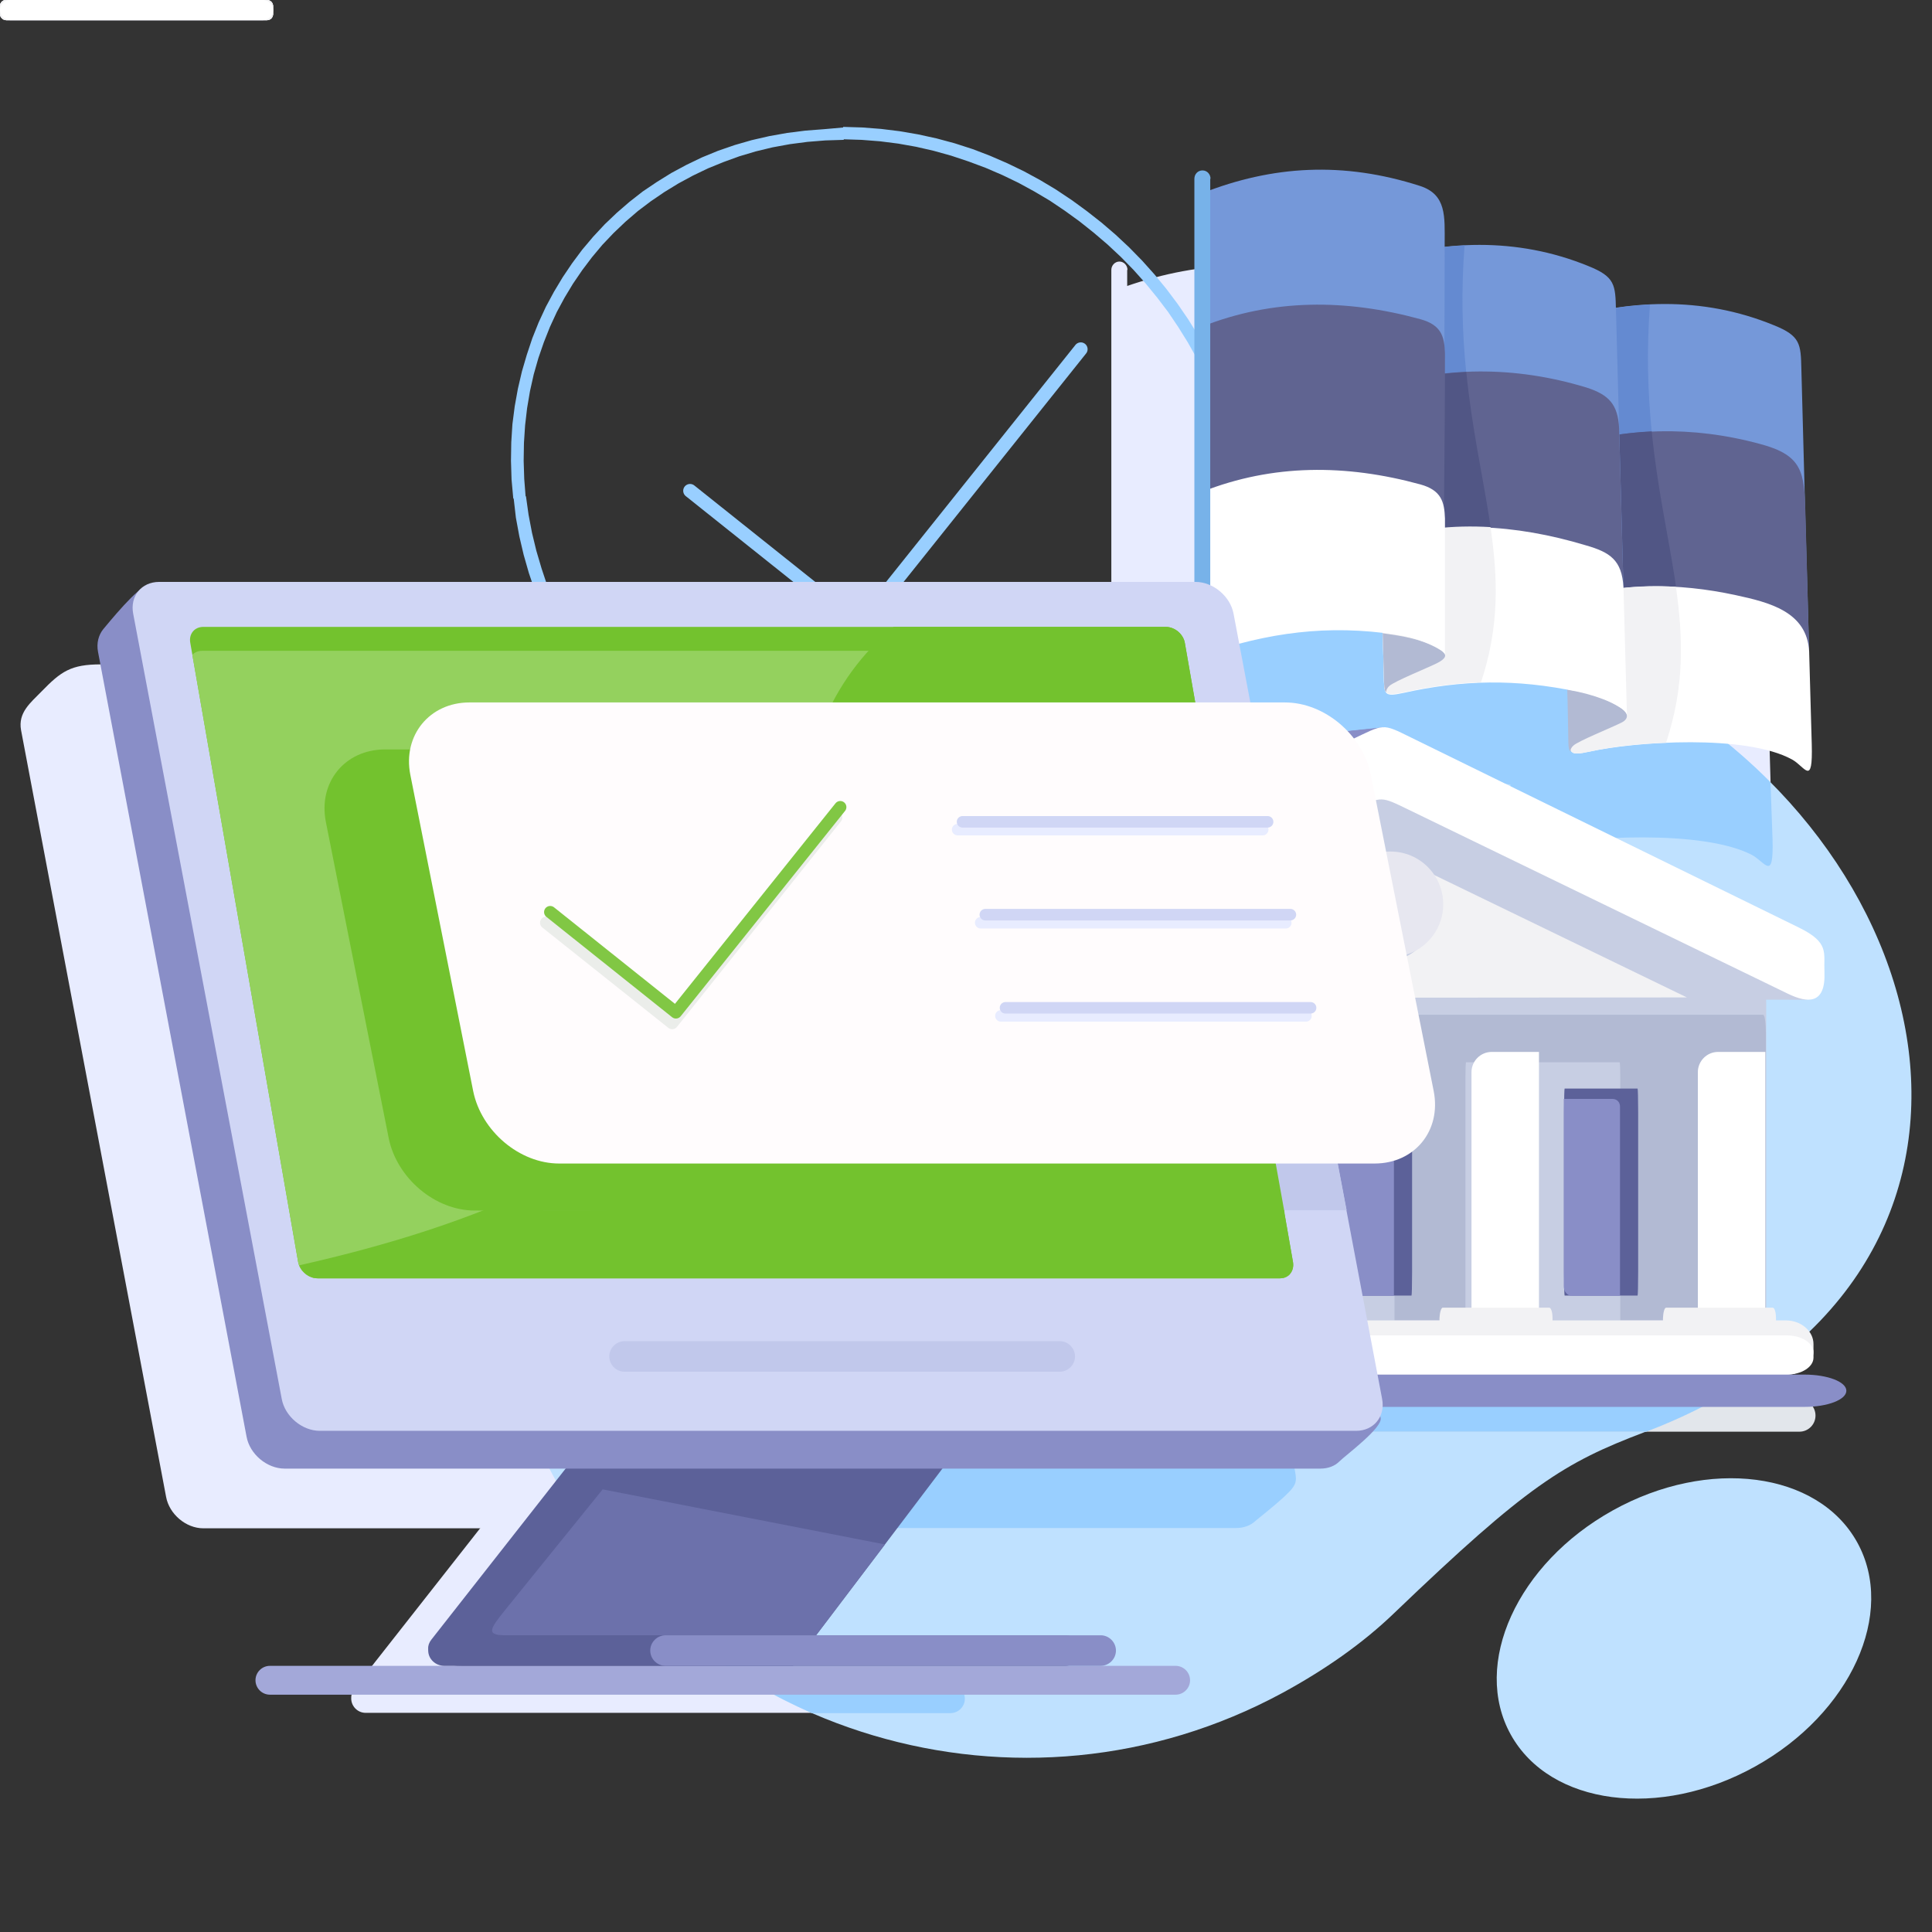 <?xml version="1.0" encoding="utf-8"?>
<!-- Generator: Adobe Illustrator 24.1.2, SVG Export Plug-In . SVG Version: 6.00 Build 0)  -->
<svg version="1.1" id="Layer_1" xmlns="http://www.w3.org/2000/svg" xmlns:xlink="http://www.w3.org/1999/xlink" x="0px" y="0px"
	 viewBox="0 0 670 670" style="enable-background:new 0 0 670 670;" xml:space="preserve">
<rect x="0" y="0" width="670" height="670" fill="#333333" stroke="none"/>
<style type="text/css">
	.st0{fill:none;}
	.st1{fill:#E8ECFF;}
	.st2{fill-rule:evenodd;clip-rule:evenodd;fill:#E8ECFF;}
	.st3{fill:#99CFFF;}
	.st4{fill:none;stroke:#99CFFF;stroke-width:4.74;stroke-linecap:round;stroke-linejoin:round;stroke-miterlimit:22.926;}
	.st5{fill-rule:evenodd;clip-rule:evenodd;fill:#BFE1FF;}
	.st6{fill-rule:evenodd;clip-rule:evenodd;fill:#99CFFF;}
	.st7{fill-rule:evenodd;clip-rule:evenodd;fill:#7598D9;}
	.st8{fill-rule:evenodd;clip-rule:evenodd;fill:#648AD1;}
	.st9{fill-rule:evenodd;clip-rule:evenodd;fill:#606491;}
	.st10{fill-rule:evenodd;clip-rule:evenodd;fill:#515685;}
	.st11{fill-rule:evenodd;clip-rule:evenodd;fill:#FFFFFF;}
	.st12{fill-rule:evenodd;clip-rule:evenodd;fill:#F2F2F4;}
	.st13{fill-rule:evenodd;clip-rule:evenodd;fill:#B2BAD3;}
	.st14{fill:#77B2E9;}
	.st15{fill-rule:evenodd;clip-rule:evenodd;fill:#E2E6EB;}
	.st16{fill-rule:evenodd;clip-rule:evenodd;fill:#C7CEE3;}
	.st17{fill-rule:evenodd;clip-rule:evenodd;fill:#6C71AB;}
	.st18{fill-rule:evenodd;clip-rule:evenodd;fill:#898EC7;}
	.st19{fill-rule:evenodd;clip-rule:evenodd;fill:#FFFFFF;stroke:#C7CEE3;stroke-width:3.97;stroke-miterlimit:22.926;}
	.st20{fill-rule:evenodd;clip-rule:evenodd;fill:#E7E7F0;}
	.st21{fill-rule:evenodd;clip-rule:evenodd;fill:#5C6199;}
	.st22{fill-rule:evenodd;clip-rule:evenodd;fill:#A3A8D9;}
	.st23{fill-rule:evenodd;clip-rule:evenodd;fill:#D0D6F5;}
	.st24{fill-rule:evenodd;clip-rule:evenodd;fill:#73C22E;}
	.st25{fill-rule:evenodd;clip-rule:evenodd;fill:#94D15E;}
	.st26{fill-rule:evenodd;clip-rule:evenodd;fill:#C1C8EB;}
	.st27{fill-rule:evenodd;clip-rule:evenodd;fill:#FFFCFD;}
	.st28{fill:none;stroke:#EBEDEA;stroke-width:4.24;stroke-linecap:round;stroke-linejoin:round;stroke-miterlimit:22.926;}
	.st29{fill:none;stroke:#81C744;stroke-width:4.24;stroke-linecap:round;stroke-linejoin:round;stroke-miterlimit:22.926;}
	.st30{fill:#D0D6F5;}
</style>
<g id="Слой_x0020_1">
	<rect class="st0" width="670" height="670"/>
	<g id="_1837761219904">
		<g>
			<path class="st1" d="M385.4,93.6c0-1.6,1.3-2.9,2.8-2.9s2.8,1.3,2.8,2.9H385.4z M385.4,333.6V93.5h5.5v240.1H385.4z M390.9,333.6
				c0,1.6-1.2,2.9-2.8,2.9s-2.8-1.3-2.8-2.9H390.9z"/>
		</g>
		<path class="st2" d="M541.8,140c19.3-2.7,39.2-1.4,58.8,6c9.8,3.7,10,6.5,10.2,15.2c1.3,43.3,2.5,86.7,3.8,130
			c0.4,14.9-2.5,7.8-7.3,5.3c-17.2-8.8-58.1-6.3-75.6-2.7c-4.5,0.9-6.1,0.9-6.8-0.6c0,0.2,0,0.5,0,0.6c-0.6-0.6-0.8-1-0.8-3.1
			c-0.1-4.5-0.3-13.1-0.4-18.5c-21.5-3.8-40.5-3.1-60.9,1.1c-3,0.6-6.9,1.8-7.2-1.9c-0.5-5.9-0.4-12.7-0.6-18.6
			c-23.4-2.6-44.1,0.4-67,7.6c0-53.4,0-106.8,0-160.2c26.1-9.6,52.5-11.1,81.1-2.5c9.9,3,9.1,10.7,9.1,19.7v1.4
			c17.6-1.8,35.7-0.1,53.4,6.7C541.2,129.1,541.6,131.8,541.8,140L541.8,140z"/>
		<path class="st2" d="M35,230.4l337.2-0.5c6,0.2,11.7,4.9,12.9,10.9l56.8,272c0.7,3.4-11.9,12.8-14,14.7c-1.6,1.5-3.8,2.5-6.4,2.5
			h-351c-6,0-11.8-4.9-12.9-10.9L7.3,253.2c-1.1-6.1,3.3-9.5,7.1-13.4C21.2,232.8,24.6,230.4,35,230.4L35,230.4z"/>
		<path class="st2" d="M329.5,584.1h-81.4l44.5-58.6l-121.7-1.1l-48,61.1c-0.5,0.7-0.8,1.3-0.9,2c-0.2,0.5-0.2,1-0.2,1.5l0,0
			c0,2.7,2.2,5,5,5h202.8c2.7,0,5-2.2,5-5l0,0C334.5,586.4,332.3,584.1,329.5,584.1L329.5,584.1z"/>
		<g id="_1837484159360">
			<g>
				<path class="st3" d="M434.4,172.1l-4.3,0.4l0,0l-0.9-6.4l-1.2-6.3l-1.5-6.2l-1.8-6.1l-2-6l-2.3-5.9l-2.6-5.8l-2.8-5.6l-3.1-5.5
					l-3.3-5.3l-3.5-5.2l-3.8-5l-4-4.9l-4.2-4.7l-4.4-4.5l-4.6-4.3l-4.8-4.1l-4.9-3.9l-5.1-3.7l-5.2-3.5l-5.4-3.2l-5.5-3l-5.6-2.7
					l-5.8-2.5l-5.9-2.2l-6-2l-6.1-1.7l-6.1-1.4l-6.2-1.1l-6.3-0.8l-6.4-0.5l-6.4-0.2l0-4.3l6.6,0.2l6.5,0.5l6.5,0.8l6.4,1.1l6.4,1.4
					l6.3,1.7l6.2,2l6,2.3l6,2.6l5.8,2.8l5.7,3.1l5.5,3.3l5.4,3.6l5.2,3.8l5.1,4l4.9,4.2l4.7,4.4l4.5,4.6l4.3,4.8l4.1,5l3.9,5.2
					l3.7,5.4l3.4,5.5l3.2,5.7l2.9,5.8l2.7,5.9l2.4,6.1l2.1,6.2l1.8,6.3l1.5,6.4l1.2,6.5L434.4,172.1L434.4,172.1L434.4,172.1z
					 M319.9,300.5l0-4.3l0,0l6.4-0.2l6.2-0.5l6.1-0.8l6-1.1l5.8-1.4l5.7-1.7l5.5-2l5.4-2.2l5.2-2.5l5-2.7l4.9-3l4.7-3.2l4.5-3.5
					l4.3-3.7l4.1-3.9l3.9-4.1l3.6-4.3l3.4-4.5l3.2-4.7l2.9-4.8l2.7-5l2.4-5.2l2.2-5.3l1.9-5.5l1.6-5.6l1.3-5.8l1-5.9l0.7-6l0.4-6.1
					l0.1-6.2l-0.2-6.3l-0.5-6.4l4.3-0.4l0.5,6.6l0.2,6.5l-0.1,6.4l-0.4,6.3l-0.8,6.2l-1.1,6.1l-1.4,6l-1.7,5.8l-2,5.7l-2.2,5.5
					l-2.5,5.4l-2.8,5.2l-3,5l-3.3,4.9l-3.5,4.7l-3.8,4.5l-4,4.3l-4.2,4l-4.4,3.8l-4.6,3.6l-4.9,3.3l-5,3.1l-5.2,2.8l-5.4,2.6
					l-5.6,2.3l-5.7,2l-5.9,1.7l-6,1.4l-6.2,1.1l-6.3,0.8l-6.5,0.5L319.9,300.5L319.9,300.5L319.9,300.5z M178.1,172.5l4.3-0.4l0,0
					l0.9,6.4l1.2,6.3l1.5,6.2l1.8,6.1l2,6l2.3,5.9l2.6,5.8l2.8,5.6l3.1,5.5l3.3,5.4l3.6,5.2l3.8,5l4,4.9l4.2,4.7l4.4,4.5l4.6,4.3
					l4.8,4.1l4.9,3.9l5.1,3.7l5.2,3.5l5.4,3.2l5.5,3l5.6,2.7l5.8,2.5l5.9,2.2l6,2l6.1,1.7l6.1,1.4l6.2,1.1l6.3,0.8l6.4,0.5l6.4,0.2
					l0,4.3l-6.6-0.2l-6.6-0.5l-6.5-0.8l-6.4-1.1l-6.4-1.4l-6.3-1.7l-6.2-2l-6.1-2.3l-6-2.6l-5.8-2.8l-5.7-3.1l-5.6-3.3l-5.4-3.6
					l-5.3-3.8l-5.1-4l-4.9-4.2l-4.7-4.4l-4.5-4.6l-4.3-4.8l-4.1-5l-3.9-5.2l-3.7-5.4l-3.4-5.5l-3.2-5.7l-2.9-5.8l-2.7-5.9l-2.4-6.1
					l-2.1-6.2l-1.8-6.3l-1.5-6.4l-1.2-6.5L178.1,172.5L178.1,172.5L178.1,172.5z M292.6,44.2l0,4.3l0,0l-6.4,0.2l-6.2,0.5l-6.1,0.8
					l-6,1.1l-5.8,1.4l-5.7,1.7l-5.5,2l-5.4,2.2l-5.2,2.5l-5,2.7l-4.9,3l-4.7,3.2l-4.5,3.4l-4.3,3.7l-4.1,3.9l-3.9,4.1l-3.6,4.3
					l-3.4,4.5l-3.2,4.7l-2.9,4.8l-2.7,5l-2.4,5.2l-2.1,5.3l-1.9,5.5l-1.6,5.6l-1.3,5.8l-1,5.9l-0.7,6l-0.4,6.1l-0.1,6.2l0.2,6.3
					l0.5,6.4l-4.3,0.4l-0.6-6.6l-0.2-6.5l0.1-6.4l0.4-6.3l0.8-6.2l1.1-6.1l1.4-6l1.7-5.8l1.9-5.7l2.2-5.5l2.5-5.4l2.8-5.2l3-5
					l3.3-4.9l3.5-4.7l3.8-4.5l4-4.3l4.2-4l4.4-3.8l4.6-3.6l4.9-3.3l5-3.1l5.2-2.8l5.4-2.6l5.6-2.3l5.8-2l5.9-1.7l6.1-1.4l6.2-1.1
					l6.3-0.8l6.5-0.5L292.6,44.2L292.6,44.2L292.6,44.2z"/>
			</g>
			<polyline class="st4" points="239.3,170.2 298.1,217.1 374.8,121.1 			"/>
		</g>
		<g>
			<path class="st5" d="M444.9,587c14.3-7.8,27.5-16.9,38.7-27.7c46.2-44.3,58.7-52,86.6-62.6c139.9-53.3,106.8-200.7-2.5-260
				c-94.9-51.4-235.8-32.5-329.3,41.3c-69.2,54.6-90.1,153.6-46.5,233.9C241.1,602.5,354.3,636.1,444.9,587z"/>
			
				<ellipse transform="matrix(0.874 -0.486 0.486 0.874 -202.527 355.502)" class="st5" cx="584" cy="568.1" rx="68.7" ry="50.8"/>
		</g>
		<path class="st6" d="M199.5,524.7c14.2,21.9,32.4,39.9,53,53.7l40-52.8L199.5,524.7L199.5,524.7z M261.9,584.1
			c6.4,3.7,12.9,7,19.7,10h48c2.7,0,5-2.2,5-5l0,0c0-2.7-2.2-5-5-5L261.9,584.1L261.9,584.1z"/>
		<path class="st6" d="M317.1,241.5c-22.6,10.1-44.1,22.3-63.6,36.5c-74.8,54.6-97.3,153.6-50.3,233.9c3.7,6.3,7.7,12.3,12,18h213.5
			c2.7,0,5-0.9,6.6-2.4c1.4-1.2,6.2-4.9,10.1-8.5c4.8-4.5,4.4-5.2,3.3-10.9l-52.5-256.3c-1.2-5.8-7.2-10.3-13.4-10.4L317.1,241.5
			L317.1,241.5z"/>
		<path class="st6" d="M614,271.3c-13.2-13.3-28.8-25.1-46.3-34.6c-51.4-27.9-116.3-35.1-179.8-24.1v47.8c12.9-4.1,26.6,6.2,39,5.1
			c9.6-0.9,18-7,28.3-5.9c0.2,5.9,0,5.9,0.5,11.7c0.3,3.7,4.2,2.5,7.2,1.9c20.4-4.2,39.4-4.9,60.9-1.1c0.2,5.5,0.3,14.1,0.4,18.5
			c0.1,2.2,0.2,2.6,0.8,3.1c-0.1-0.2-0.1-0.4,0-0.6c0.7,1.6,2.4,1.5,6.8,0.6c17.4-3.6,58.4-6.1,75.6,2.7c4.8,2.5,7.7,9.6,7.3-5.3
			L614,271.3L614,271.3z"/>
		<g>
			<g id="_1837528695792">
				<g>
					<path class="st7" d="M540.3,111.4c24.1-7.5,49.8-8.9,74.9,1.4c9.2,3.7,9.3,6.5,9.5,15.2c1.3,48.9,1.3,49.1,2.7,98
						c-0.9-2.6-8.6-6.1-17-7.9c-23.9-5.1-44.4-3.9-67.1,1.9C541.8,168.8,541.7,162.7,540.3,111.4z"/>
					<path class="st8" d="M540.3,111.4c10.4-3.2,21.1-5.3,31.9-5.8c-4.9,64.9,17.6,98.1,8.8,140.3c-12.1,0.1-24,1.9-36.6,5.2
						C543,199.8,541.7,162.7,540.3,111.4z"/>
				</g>
				<g>
					<path class="st9" d="M626.1,177.6c0.7,26.9,0.5,17.2,1.3,48.7c-0.9-2.6-8.3-5.8-16.8-7.6c-23.9-5.2-44.4-3.9-67.1,1.9l0-1.2
						c-1-36-1-28.2-2-64.2c22.1-6.9,45.2-7.7,69-1.2C625.2,157.9,625.7,163.9,626.1,177.6z"/>
					<path class="st10" d="M581,245.9c-12.1,0.1-24,1.9-36.6,5.2l0-1.2c-1-36-1.9-58.7-2.9-94.7c10.2-3.2,20.7-5.1,31.3-5.6
						C576.6,188,587.5,214.4,581,245.9z"/>
				</g>
				<g>
					<path class="st11" d="M627.4,226c0.3,11.7,0.6,20.8,0.9,32.1c0.4,14.9-2.3,7.8-6.8,5.3c-16-8.8-54.2-6.3-70.5-2.7
						c-7,1.5-6.7,0.5-6.8-6c-0.5-16.5-0.8-30.2-1.3-46.7c19-5.9,38.8-6,59.1-1.6C613.5,208.9,626.7,212.1,627.4,226L627.4,226z"/>
					<path class="st12" d="M577.8,257.6c-8.9,0.3-17.7,1.1-26.8,3.1c-7,1.5-6.7,0.5-6.8-6c-0.5-16.5-0.8-30.2-1.3-46.7
						c12.5-3.9,25.3-5.3,38.3-4.5c2.5,17.7,3,34.5-3.3,53.7L577.8,257.6z"/>
				</g>
			</g>
			<path class="st13" d="M544.7,260.7c-0.6-0.6-0.7-1-0.8-3.1c-0.1-4.4-0.2-13.1-0.4-18.5c6.8,1,12.3,2.4,18.9,6.6
				c2.1,1.5,2.7,3.5-0.1,4.9c-3.1,1.6-15.1,6.4-16.7,8C544.9,259.2,544.5,260.1,544.7,260.7L544.7,260.7z"/>
			<g id="_1837761269216">
				<g>
					<path class="st7" d="M476,90.9c24.1-7.5,49.8-8.9,74.9,1.4c9.2,3.7,9.3,6.5,9.5,15.2c1.3,48.9,1.3,47.5,2.6,96.4
						c-0.9-2.6-8.6-6.1-17-7.9c-23.9-5.2-44.4-3.9-67.1,1.9C477.5,146.6,477.4,142.1,476,90.9L476,90.9z"/>
					<path class="st8" d="M476,90.9c10.4-3.2,21.1-5.3,31.9-5.8c-5,64.9,17.6,98.1,8.8,140.3c-12.1,0.1-24,1.9-36.6,5.2
						C478.7,179.3,477.4,142.1,476,90.9L476,90.9z"/>
				</g>
				<g>
					<path class="st9" d="M561.5,148.6c0.9,33.5,0.6,21.7,1.5,55.2c-0.9-2.6-8.6-6.1-17-7.9c-23.9-5.2-44.4-3.9-67.1,1.9l0-1.2
						c-1-36-0.7-26.1-1.7-62.1c23.3-7.3,47.7-7.8,73-0.1C558,136.9,561.1,140.3,561.5,148.6L561.5,148.6z"/>
					<path class="st10" d="M516.7,225.3c-12.1,0.1-24,1.9-36.6,5.2l0-1.2c-1-36-1.9-58.7-2.9-94.7c10.2-3.2,20.7-5.1,31.3-5.6
						C512.3,167.4,523.2,193.8,516.7,225.3z"/>
				</g>
				<g>
					<path class="st11" d="M563,203.7c0.4,15.1,0.8,28.8,1.2,43.9v0.2c-0.9-2.6-8.6-6.1-17-7.9c-21.6-4.6-40.3-4.1-60.5,0.4
						c-6.9,1.5-6.7,0.5-6.8-6.1c-0.5-16.5-0.8-30.2-1.3-46.7c22.8-7.1,46.7-5.8,71.3,1.6C558.3,191.5,562.5,194.2,563,203.7
						L563,203.7z"/>
					<path class="st12" d="M513.6,236.6c-8.9,0.3-17.8,1.5-26.9,3.5c-6.9,1.5-6.7,0.5-6.8-6.1c-0.5-16.5-0.8-30.2-1.3-46.7
						c12.5-3.9,25.3-5.3,38.3-4.5C519.5,200.6,520,217.4,513.6,236.6L513.6,236.6L513.6,236.6z"/>
				</g>
			</g>
			<path class="st13" d="M480.8,240.1c-0.6-0.6-0.7-1-0.8-3.1c-0.1-4.4-0.4-12.3-0.5-17.4c6.8,1,13.9,1.9,20.5,6.1
				c2.1,1.5,1.2,2.8-1.5,4.2c-3.1,1.6-15.1,6.4-16.7,8C481,238.6,480.6,239.6,480.8,240.1z"/>
			<g id="_1837761266528">
				<path class="st7" d="M416.9,67c24.4-9.6,48.9-11.1,75.6-2.5c9.2,3,8.5,10.7,8.5,19.7c0,51-0.6,87.6-0.6,138.6
					c-0.8-2.7-7.8-2.7-16.2-4c-23.8-3.6-44.4-0.8-67.3,7C416.9,172.4,416.9,120.4,416.9,67L416.9,67z"/>
				<path class="st9" d="M501.1,122.5c0,34.9-0.6,64.4-0.6,99.3c-0.8-2.7-7.8-2.7-16.2-4c-23.8-3.6-44.4-0.8-67.3,7v-1.3
					c0-37.6,0-72.7,0-110.3c24.4-9.6,49.7-9.6,75.6-2.5C499.8,112.7,500.9,116.6,501.1,122.5L501.1,122.5z"/>
				<path class="st11" d="M501.1,179.8c0,15.7,0,31.5,0,47.2l0,0c-0.6-1.9-8.4-5.6-16.8-6.9c-23.8-3.6-44.4-0.8-67.3,7
					c0-18.9,0-37.7,0-56.6c24.4-9.6,49.7-9.6,75.6-2.5C499.8,170,500.9,174,501.1,179.8z"/>
			</g>
		</g>
		<g>
			<path class="st14" d="M414.2,62c0-1.6,1.2-2.9,2.8-2.9s2.8,1.3,2.8,2.9H414.2z M414.2,302.1V62h5.5v240.1H414.2z M419.7,302.1
				c0,1.6-1.3,2.9-2.8,2.9s-2.8-1.3-2.8-2.9H419.7z"/>
		</g>
		<path class="st15" d="M517.4,349.2h80.1c3.9,0,7,3.2,7,7v110.2h2.1c4,0,7.2,3.2,7.2,7.2v4.5c0,4-3.2,7.2-7.2,7.2H624
			c3.1,0,5.6,2.5,5.6,5.6l0,0c0,3.1-2.5,5.6-5.6,5.6H241.6c-3.1,0-5.6-2.5-5.6-5.6l0,0c0-3.1,2.5-5.6,5.6-5.6h16.7
			c-3.9,0-7.2-3.2-7.2-7.2v-4.5c0-4,3.2-7.2,7.2-7.2h0.5V356.6c-12.2,0.2-13.1-4.5-13.2-14.6c-0.1-4.4,3-9.6,10.3-13.2l105.4-51.9
			c9-4.4,10.9-5.6,20.5-6.6l90-9.4L517.4,349.2z"/>
		<path class="st6" d="M570.9,496.5c16.8-6.4,31-14.3,42.9-23.1c-0.1-3.8-3.3-7-7.2-7h-2.1V356.3c0-3.9-3.2-7-7-7h-80.1l-45.5-88.4
			l-90,9.4c-9.6,1-11.5,2.2-20.5,6.6l-105.4,51.9c-7.3,3.6-10.4,8.8-10.3,13.2c0.1,10.1,0.9,14.8,13.2,14.6v109.8h-0.5
			c-3.9,0-7.2,3.2-7.2,7.2v4.5c0,4,3.2,7.2,7.2,7.2h-16.7c-3.1,0-5.6,2.5-5.6,5.6l0,0c0,3.1,2.5,5.6,5.6,5.6L570.9,496.5
			L570.9,496.5z"/>
		<path class="st16" d="M268,340.7h343.2c0.7,0,1.3,3.1,1.3,7v122c0,3.9-0.6,7-1.3,7H268c-0.7,0-1.3-3.1-1.3-7v-122
			C266.7,343.8,267.3,340.7,268,340.7z"/>
		<path class="st16" d="M337.5,340.7h273.9c0.6,0,1,3.1,1,7v122c0,3.9-0.5,7-1,7H337.5c-0.6,0-1-3.1-1-7v-122
			C336.5,343.8,336.9,340.7,337.5,340.7z"/>
		<path class="st17" d="M369.3,268.3l-105.4,51.9c-7.3,3.6-10.4,8.8-10.3,13.2c0.1,10.3,0.9,15,13.8,14.6l258.4-6.6l-45.9-89.1
			l-90,9.4C380.2,262.6,378.3,263.8,369.3,268.3z"/>
		<polygon class="st16" points="477.9,267 330.1,346.4 626.6,346.7 623,341.4 		"/>
		<path class="st12" d="M348.1,346.1l236.9-0.2l-103.6-50.2c-13.4-6.5-12.1-7.1-25.2-0.8L348.1,346.1L348.1,346.1z"/>
		<path class="st13" d="M337.5,351.9h273.9c0.6,0,1,2.9,1,6.4v112c0,3.6-0.5,6.4-1,6.4H337.5c-0.6,0-1-2.9-1-6.4v-112
			C336.5,354.7,336.9,351.9,337.5,351.9z"/>
		<path class="st16" d="M352.9,368.4h51.7c0.1,0,0.2,2.4,0.2,5.3v92.6c0,2.9-0.1,5.3-0.2,5.3h-51.7c-0.1,0-0.2-2.4-0.2-5.3v-92.6
			C352.7,370.8,352.8,368.4,352.9,368.4z"/>
		<g>
			<path class="st12" d="M2.1,0h90.5c1.1,0,2.1,0.9,2.1,2.1v2.8c0,1.1-0.9,2.1-2.1,2.1H2.1C0.9,6.9,0,6,0,4.8V2.1C0,0.9,0.9,0,2.1,0
				z"/>
			<path class="st11" d="M376.7,364.9v102.5c0,5.1-4.2,9.3-9.3,9.3h-12.3c-0.6,0-1.2-0.1-1.8-0.2V371.8c0-3.8,3.1-7,7-7H376.7z"/>
		</g>
		<path class="st16" d="M433.8,368.4h49.6c0.1,0,0.2,2.4,0.2,5.3v92.6c0,2.9-0.1,5.3-0.2,5.3h-49.6c-0.1,0-0.2-2.4-0.2-5.3v-92.6
			C433.6,370.8,433.7,368.4,433.8,368.4z"/>
		<g>
			<path class="st12" d="M2.1,0h90.5c1.1,0,2.1,0.9,2.1,2.1v2.8c0,1.1-0.9,2.1-2.1,2.1H2.1C0.9,6.9,0,6,0,4.8V2.1C0,0.9,0.9,0,2.1,0
				z"/>
			<path class="st11" d="M455.2,364.9v102.5c0,5.1-4.2,9.3-9.3,9.3h-12.3c-0.6,0-1.2-0.1-1.8-0.2V371.8c0-3.8,3.1-7,7-7H455.2z"/>
		</g>
		<g>
			<path class="st12" d="M2.1,0h90.5c1.1,0,2.1,0.9,2.1,2.1v2.8c0,1.1-0.9,2.1-2.1,2.1H2.1C0.9,6.9,0,6,0,4.8V2.1C0,0.9,0.9,0,2.1,0
				z"/>
			<path class="st11" d="M612.2,364.9v102.5c0,5.1-4.2,9.3-9.3,9.3h-12.3c-0.6,0-1.2-0.1-1.8-0.2V371.8c0-3.8,3.1-7,7-7H612.2z"/>
		</g>
		<path class="st16" d="M508.4,368.4h53.3c0.1,0,0.2,2.4,0.2,5.3v92.6c0,2.9-0.1,5.3-0.2,5.3h-53.3c-0.1,0-0.2-2.4-0.2-5.3v-92.6
			C508.2,370.8,508.3,368.4,508.4,368.4z"/>
		<g>
			<path class="st12" d="M2.1,0h90.5c1.1,0,2.1,0.9,2.1,2.1v2.8c0,1.1-0.9,2.1-2.1,2.1H2.1C0.9,6.9,0,6,0,4.8V2.1C0,0.9,0.9,0,2.1,0
				z"/>
			<path class="st11" d="M533.7,364.9v102.5c0,5.1-4.2,9.3-9.3,9.3h-12.3c-0.6,0-1.2-0.1-1.8-0.2V371.8c0-3.8,3.1-7,7-7H533.7z"/>
		</g>
		<path class="st11" d="M3.5,0h87.7c1.9,0,3.5,1.5,3.5,3.5l0,0c0,1.9-1.5,3.5-3.5,3.5H3.5C1.5,6.9,0,5.4,0,3.5l0,0
			C0,1.5,1.5,0,3.5,0z"/>
		<path class="st16" d="M269.2,457.9h342.5c5.6,0,10.1,3.2,10.1,7.2v4.5c0,4-4.5,7.2-10.1,7.2H269.2c-5.6,0-10.1-3.2-10.1-7.2V465
			C259,461.1,263.6,457.9,269.2,457.9z"/>
		<path class="st12" d="M334.7,457.9h284.6c5.3,0,9.6,3.7,9.6,8.2v2.5c0,4.5-4.3,8.2-9.6,8.2H334.7c-5.3,0-9.6-3.7-9.6-8.2V466
			C325.1,461.5,329.4,457.9,334.7,457.9z"/>
		<path class="st12" d="M343.4,453.5h37c0.6,0,1.1,1.6,1.1,3.6v2.4c0,2-0.5,3.6-1.1,3.6h-37c-0.6,0-1.1-1.6-1.1-3.6v-2.4
			C342.3,455.1,342.8,453.5,343.4,453.5z"/>
		<path class="st12" d="M421,453.5h37c0.6,0,1.1,1.6,1.1,3.6v2.4c0,2-0.5,3.6-1.1,3.6h-37c-0.6,0-1.1-1.6-1.1-3.6v-2.4
			C420,455.1,420.4,453.5,421,453.5z"/>
		<path class="st12" d="M500.3,453.5h37c0.6,0,1.1,1.6,1.1,3.6v2.4c0,2-0.5,3.6-1.1,3.6h-37c-0.6,0-1.1-1.6-1.1-3.6v-2.4
			C499.3,455.1,499.8,453.5,500.3,453.5z"/>
		<path class="st12" d="M577.8,453.5h37c0.6,0,1.1,1.6,1.1,3.6v2.4c0,2-0.5,3.6-1.1,3.6h-37c-0.6,0-1.1-1.6-1.1-3.6v-2.4
			C576.8,455.1,577.2,453.5,577.8,453.5z"/>
		<path class="st11" d="M344.2,463.1h275.4c5.1,0,9.3,2.6,9.3,5.9v1.8c0,3.3-4.2,5.9-9.3,5.9H344.2c-5.1,0-9.3-2.6-9.3-5.9V469
			C334.9,465.7,339.1,463.1,344.2,463.1z"/>
		<path class="st18" d="M257.3,476.7h368.5c8,0,14.5,2.5,14.5,5.6l0,0c0,3.1-6.5,5.6-14.5,5.6H257.3c-8,0-14.5-2.5-14.5-5.6l0,0
			C242.8,479.2,249.3,476.7,257.3,476.7z"/>
		<circle class="st19" cx="478.8" cy="314" r="17.8"/>
		<circle class="st20" cx="482.2" cy="313.6" r="18.3"/>
		<path class="st13" d="M314.9,360.9h9c0.1,0,0.3,15.6,0.3,34.9v27.2c0,19.3-0.1,34.9-0.3,34.9h-9c-0.1,0-0.3-15.6-0.3-34.9v-27.2
			C314.6,376.5,314.7,360.9,314.9,360.9z"/>
		<path class="st13" d="M297.3,360.9h9c0.1,0,0.3,15.6,0.3,34.9v27.2c0,19.3-0.1,34.9-0.3,34.9h-9c-0.1,0-0.3-15.6-0.3-34.9v-27.2
			C297,376.5,297.2,360.9,297.3,360.9z"/>
		<path class="st13" d="M279.7,360.9h9c0.1,0,0.3,15.6,0.3,34.9v27.2c0,19.3-0.1,34.9-0.3,34.9h-9c-0.1,0-0.3-15.6-0.3-34.9v-27.2
			C279.5,376.5,279.6,360.9,279.7,360.9z"/>
		<g>
			<path class="st21" d="M385.5,377.5h25.3c0.1,0,0.2,3.6,0.2,8.1v55.6c0,4.5-0.1,8.1-0.2,8.1h-25.3c-0.1,0-0.2-3.6-0.2-8.1v-55.6
				C385.3,381.2,385.4,377.5,385.5,377.5z"/>
			<path class="st18" d="M404.8,383.7v65.7h-16.7c-1.5,0-2.8-1.5-2.8-3.3v-64.4v-0.6h16.9C403.6,381.1,404.8,382.2,404.8,383.7
				L404.8,383.7z"/>
		</g>
		<g>
			<path class="st21" d="M464.2,377.5h25.3c0.1,0,0.2,3.6,0.2,8.1v55.6c0,4.5-0.1,8.1-0.2,8.1h-25.3c-0.1,0-0.2-3.6-0.2-8.1v-55.6
				C464,381.2,464.1,377.5,464.2,377.5z"/>
			<path class="st18" d="M483.4,383.7v65.7h-16.7c-1.5,0-2.8-1.5-2.8-3.3v-64.4v-0.6h16.9C482.3,381.1,483.4,382.2,483.4,383.7
				L483.4,383.7z"/>
		</g>
		<g>
			<path class="st21" d="M542.6,377.5h25.3c0.1,0,0.2,3.6,0.2,8.1v55.6c0,4.5-0.1,8.1-0.2,8.1h-25.3c-0.1,0-0.2-3.6-0.2-8.1v-55.6
				C542.4,381.2,542.5,377.5,542.6,377.5z"/>
			<path class="st18" d="M561.8,383.7v65.7h-16.7c-1.5,0-2.8-1.5-2.8-3.3v-64.4v-0.6h16.9C560.7,381.1,561.8,382.2,561.8,383.7
				L561.8,383.7z"/>
		</g>
		<path class="st18" d="M369.3,268.3l-105.4,51.9c-2.8,1.4-4.9,2.9-6.5,4.6l88.1-1.9l140.9-58.1l-6.5-12.6l-90,9.4
			C380.2,262.6,378.3,263.8,369.3,268.3L369.3,268.3z"/>
		<path class="st11" d="M331.9,321.7l136.8-65.2c11.4-5.4,10.4-5.8,20.5-0.8l134.7,66c10.6,5.2,8.5,8.7,8.8,15.3
			c0.5,11.5-5.9,10.9-12.7,7.6l-131.7-63.9c-9.3-4.5-9.1-4.6-17.9-0.4L337.1,344c-7.9,3.8-15.5,3.8-15.2-7.8
			C322,331.6,322.3,326.3,331.9,321.7L331.9,321.7z"/>
		<path class="st22" d="M407.7,577.7H93.6c-2.7,0-5,2.2-5,5l0,0c0,2.7,2.2,5,5,5h314.1c2.7,0,5-2.2,5-5l0,0
			C412.7,579.9,410.4,577.7,407.7,577.7z"/>
		<g>
			<path class="st21" d="M330.3,504.7l-129.6-1.2l-51.1,65.1c-3.2,4,0.8,9.2,10.8,9.1H275L330.3,504.7L330.3,504.7z"/>
			<path class="st17" d="M306.9,535.6L209,516.5l-33.8,41.8c-5.2,6.5-6.9,8.8,0.1,8.8H283L306.9,535.6L306.9,535.6z"/>
			<path class="st21" d="M154.1,567.1h215.3c3.1,0,5.6,2.4,5.6,5.3l0,0c0,2.9-2.5,5.3-5.6,5.3H154.1c-3.1,0-5.6-2.4-5.6-5.3l0,0
				C148.4,569.5,150.9,567.1,154.1,567.1z"/>
			<path class="st18" d="M381.7,567.1H230.8c-2.9,0-5.3,2.4-5.3,5.3l0,0c0,2.9,2.4,5.3,5.3,5.3h150.9c2.9,0,5.3-2.4,5.3-5.3l0,0
				C387,569.5,384.6,567.1,381.7,567.1z"/>
			<path class="st18" d="M51,203.3l351.3,11.6c6.1,0.2,11.8,5.1,13.2,11.1l63.3,265.7c0.8,3.4-12.2,13-14.3,15.1
				c-1.6,1.6-3.9,2.5-6.6,2.5H98.7c-6.1,0-12.1-5-13.2-11.1L34,226.1c-0.6-3.1,0.2-5.9,1.8-7.9C37.5,216.2,48,203.2,51,203.3
				L51,203.3z"/>
			<path class="st23" d="M55.2,201.8h359.4c6.1,0,12.1,5,13.2,11.1l51.5,272.2c1.2,6.1-2.9,11.1-9,11.1H110.9
				c-6.1,0-12.1-5-13.2-11.1L46.2,212.9C45,206.8,49,201.8,55.2,201.8z"/>
			<path class="st24" d="M70.5,217.4h333.8c3.1,0,6.1,2.5,6.6,5.6l37.5,214.7c0.5,3.1-1.5,5.6-4.5,5.6H110.1c-3.1,0-6.1-2.5-6.7-5.6
				L66,223C65.4,219.9,67.4,217.4,70.5,217.4z"/>
			<path class="st25" d="M447.3,441.9c-0.8,0.9-2,1.4-3.4,1.4H110.1c-3.1,0-6.1-2.5-6.7-5.6L66.7,227.1c0.8-0.9,2-1.4,3.4-1.4h333.8
				c3.1,0,6.1,2.5,6.6,5.6L447.3,441.9L447.3,441.9z"/>
			<path class="st24" d="M309.9,217.4h94.4c3.1,0,6.1,2.5,6.6,5.6l27.3,156.2c-14,9.3-31.1,14.7-50.1,14.7
				c-54.2,0-102.9-43.9-108.8-98.2C275.9,263.7,288.2,235.3,309.9,217.4z"/>
			<path class="st24" d="M414.6,243.8l33.8,193.9c0.5,3.1-1.5,5.6-4.5,5.6H110.1c-2.7,0-5.4-2-6.3-4.5c62-14,113.9-35.6,151.4-77.7
				C320.2,288.1,291.4,261.3,414.6,243.8z"/>
			<path class="st26" d="M367.5,465.1H216.6c-2.9,0-5.3,2.4-5.3,5.3l0,0c0,2.9,2.4,5.3,5.3,5.3h150.9c2.9,0,5.3-2.4,5.3-5.3l0,0
				C372.8,467.5,370.4,465.1,367.5,465.1z"/>
			<path class="st26" d="M436.7,259.8l30.3,159.9H188.5c-13.8,0-27-11.3-29.8-25.1L136.9,285c-2.7-13.8,6.7-25.1,20.5-25.1H436.7z"
				/>
			<path class="st24" d="M416.6,259.8l28.9,160.9l-280.9-0.9c-13.8,0-27-11.3-29.8-25.1L113,285c-2.7-13.8,6.7-25.1,20.5-25.1
				L416.6,259.8L416.6,259.8z"/>
		</g>
		<g>
			<path class="st27" d="M162.8,243.6h282.8c13.8,0,27,11.3,29.8,25.1l21.8,109.7c2.7,13.8-6.7,25.1-20.5,25.1H193.9
				c-13.8,0-27-11.3-29.8-25.1l-21.8-109.7C139.6,255,149,243.6,162.8,243.6L162.8,243.6z"/>
			<polyline class="st28" points="189.4,320 233.1,354.8 290,283.5 			"/>
			<polyline class="st29" points="190.8,316.3 234.4,351.1 291.4,279.9 			"/>
			<path class="st1" d="M347.1,354.3c-1.1,0-2-0.9-2-2c0-1.1,0.9-2,2-2h105.8c1.1,0,2,0.9,2,2c0,1.1-0.9,2-2,2H347.1z"/>
			<path class="st1" d="M340.1,322c-1.1,0-2-0.9-2-2c0-1.1,0.9-2,2-2h105.8c1.1,0,2,0.9,2,2c0,1.1-0.9,2-2,2H340.1z"/>
			<path class="st1" d="M332.1,289.7c-1.1,0-2-0.9-2-2c0-1.1,0.9-2,2-2h105.8c1.1,0,2,0.9,2,2c0,1.1-0.9,2-2,2H332.1z"/>
			<path class="st30" d="M348.7,351.5c-1.1,0-2-0.9-2-2c0-1.1,0.9-2,2-2h105.8c1.1,0,2,0.9,2,2c0,1.1-0.9,2-2,2H348.7z"/>
			<path class="st30" d="M341.7,319.2c-1.1,0-2-0.9-2-2c0-1.1,0.9-2,2-2h105.8c1.1,0,2,0.9,2,2c0,1.1-0.9,2-2,2H341.7z"/>
			<path class="st30" d="M333.8,287c-1.1,0-2-0.9-2-2s0.9-2,2-2h105.8c1.1,0,2,0.9,2,2s-0.9,2-2,2H333.8z"/>
		</g>
	</g>
</g>
</svg>
